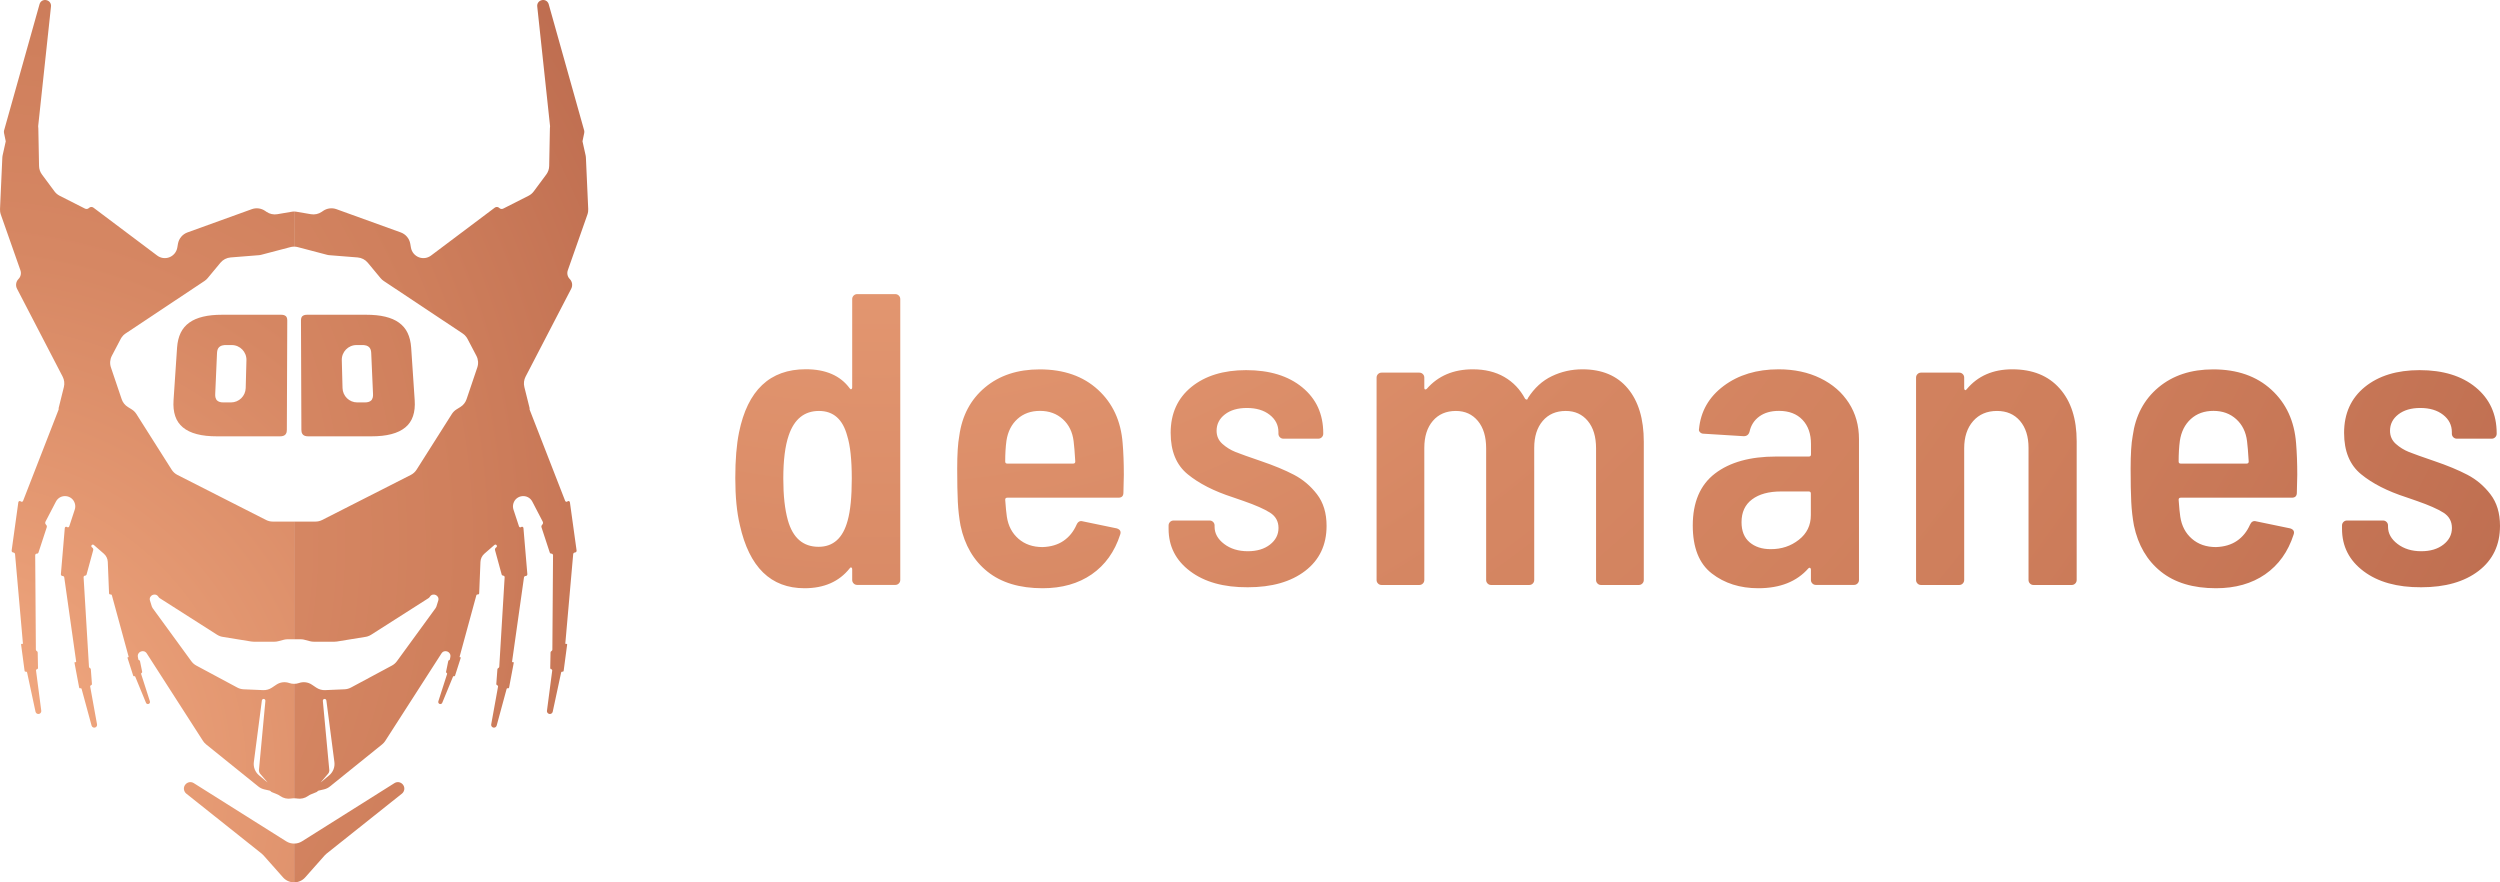 <svg xmlns:xlink="http://www.w3.org/1999/xlink" xmlns="http://www.w3.org/2000/svg" version="1.1" viewBox="0 0 1700 600" height="600px" width="1700px">
    
    <title>Logo_desmanes</title>
    <desc>Created by foes</desc>
    <defs>
        <radialGradient id="radialGradient-1" gradientTransform="translate(-0.15,0.967),scale(1,0.368),rotate(-25.231),translate(0.15,-0.967)" r="384.149%" fy="96.662%" fx="-15%" cy="96.662%" cx="-15%">
            <stop offset="0.155%" stop-color="#F7AF86"></stop>
            <stop offset="18.66%" stop-color="#E89D76"></stop>
            <stop offset="46.73%" stop-color="#D68763"></stop>
            <stop offset="64.84%" stop-color="#CF7F5C"></stop>
            <stop offset="100%" stop-color="#B7664B"></stop>
        </radialGradient>
        <radialGradient id="radialGradient-2" gradientTransform="translate(-2.069,-0.1),scale(0.909,1),rotate(-25.231),translate(2.069,0.1)" r="1127.202%" fy="-10.036%" fx="-206.865%" cy="-10.036%" cx="-206.865%">
            <stop offset="0.155%" stop-color="#F7AF86"></stop>
            <stop offset="18.66%" stop-color="#E89D76"></stop>
            <stop offset="46.73%" stop-color="#D68763"></stop>
            <stop offset="64.84%" stop-color="#CF7F5C"></stop>
            <stop offset="100%" stop-color="#B7664B"></stop>
        </radialGradient>
        <radialGradient id="radialGradient-3" gradientTransform="translate(-1.911,3.761),scale(1,0.936),rotate(-25.231),translate(1.911,-3.761)" r="992.369%" fy="376.116%" fx="-191.061%" cy="376.116%" cx="-191.061%">
            <stop offset="0.155%" stop-color="#F7AF86"></stop>
            <stop offset="18.66%" stop-color="#E89D76"></stop>
            <stop offset="46.73%" stop-color="#D68763"></stop>
            <stop offset="64.84%" stop-color="#CF7F5C"></stop>
            <stop offset="100%" stop-color="#B7664B"></stop>
        </radialGradient>
        <radialGradient id="radialGradient-4" gradientTransform="translate(-1.7,0.677),scale(1,0.368),rotate(9.195),translate(1.7,-0.677)" r="352.023%" fy="67.664%" fx="-170%" cy="67.664%" cx="-170%">
            <stop offset="0.155%" stop-color="#F7AF86"></stop>
            <stop offset="18.66%" stop-color="#E89D76"></stop>
            <stop offset="46.73%" stop-color="#D68763"></stop>
            <stop offset="64.84%" stop-color="#CF7F5C"></stop>
            <stop offset="100%" stop-color="#B7664B"></stop>
        </radialGradient>
        <radialGradient id="radialGradient-5" gradientTransform="translate(-4.536,-2.411),scale(0.909,1),rotate(9.195),translate(4.536,2.411)" r="1032.936%" fy="-241.111%" fx="-453.626%" cy="-241.111%" cx="-453.626%">
            <stop offset="0.155%" stop-color="#F7AF86"></stop>
            <stop offset="18.66%" stop-color="#E89D76"></stop>
            <stop offset="46.73%" stop-color="#D68763"></stop>
            <stop offset="64.84%" stop-color="#CF7F5C"></stop>
            <stop offset="100%" stop-color="#B7664B"></stop>
        </radialGradient>
        <radialGradient id="radialGradient-6" gradientTransform="translate(-4.452,1.856),scale(1,0.936),rotate(9.195),translate(4.452,-1.856)" r="909.378%" fy="185.623%" fx="-445.177%" cy="185.623%" cx="-445.177%">
            <stop offset="0.155%" stop-color="#F7AF86"></stop>
            <stop offset="18.66%" stop-color="#E89D76"></stop>
            <stop offset="46.73%" stop-color="#D68763"></stop>
            <stop offset="64.84%" stop-color="#CF7F5C"></stop>
            <stop offset="100%" stop-color="#B7664B"></stop>
        </radialGradient>
        <radialGradient id="radialGradient-7" gradientTransform="translate(0.081,-1.99),scale(0.167,1),rotate(30.705),translate(-0.081,1.99)" r="710.91%" fy="-199%" fx="8.083%" cy="-199%" cx="8.083%">
            <stop offset="0%" stop-color="#F7AF86"></stop>
            <stop offset="18.66%" stop-color="#E89D76"></stop>
            <stop offset="46.73%" stop-color="#D68763"></stop>
            <stop offset="64.84%" stop-color="#CF7F5C"></stop>
            <stop offset="100%" stop-color="#B7664B"></stop>
        </radialGradient>
    </defs>
    <g fill-rule="evenodd" fill="none" stroke-width="1" stroke="none" id="Page-1">
        <g id="Logo_head_c">
            <path fill="url(#radialGradient-1)" id="Shape" d="M200,143.849 L199.883,143.85 L199.728,143.853 L199.59,143.858 L199.403,143.867 C199.284,143.874 199.165,143.883 199.047,143.895 C198.938,143.905 198.83,143.917 198.722,143.931 C198.587,143.948 198.452,143.969 198.317,143.992 L188.556,145.662 C185.995,146.1 183.364,145.522 181.22,144.05 L180.27,143.399 C177.616,141.577 174.25,141.144 171.224,142.238 L127.48,158.047 C124.099,159.269 121.632,162.214 121.017,165.763 L120.565,168.368 C120.034,171.43 117.9,173.97 114.98,175.017 C112.259,175.991 109.231,175.533 106.918,173.795 L63.519,141.188 C62.597,140.495 61.306,140.593 60.498,141.417 C59.797,142.133 58.713,142.311 57.819,141.859 L40.576,133.121 C39.191,132.42 37.987,131.405 37.062,130.156 L28.523,118.645 C27.278,116.967 26.588,114.941 26.549,112.851 L26.068,87.302 C26.059,86.797 26.019,86.311 25.951,85.843 L34.658,4.598 C35.336,-0.175 28.603,-1.884 26.944,2.64 L2.897,88.251 L2.872,88.324 C2.851,88.385 2.832,88.445 2.813,88.507 C2.784,88.606 2.759,88.707 2.737,88.808 C2.623,89.353 2.622,89.917 2.736,90.466 L3.909,96.081 L1.807,105.543 C1.784,105.645 1.763,105.747 1.744,105.849 C1.72,105.975 1.698,106.102 1.679,106.229 C1.628,106.574 1.594,106.921 1.578,107.271 L0.01,142.135 C-0.016,142.725 0.009,143.315 0.086,143.898 C0.176,144.585 0.338,145.263 0.569,145.919 L13.898,183.832 C14.619,185.886 14.106,188.172 12.577,189.718 C10.842,191.472 10.437,194.147 11.574,196.338 L42.604,256.124 C43.731,258.295 44.027,260.804 43.436,263.179 L39.897,277.403 C39.876,277.487 39.865,277.573 39.866,277.659 C39.867,277.741 39.877,277.822 39.897,277.9 C39.948,278.107 39.934,278.325 39.857,278.522 L15.697,340.588 C15.625,340.775 15.506,340.923 15.36,341.029 C15.328,341.052 15.294,341.074 15.259,341.093 C15.231,341.108 15.202,341.123 15.172,341.135 C15.137,341.151 15.101,341.163 15.065,341.174 C14.918,341.219 14.761,341.23 14.608,341.203 C14.567,341.196 14.527,341.186 14.487,341.174 C14.438,341.159 14.389,341.14 14.342,341.116 C14.26,341.076 14.182,341.022 14.11,340.955 C13.525,340.414 12.575,340.755 12.465,341.545 L7.92,374.334 C7.821,375.044 8.356,375.685 9.071,375.713 C9.209,375.718 9.341,375.747 9.463,375.795 C9.616,375.855 9.754,375.944 9.87,376.058 C10.071,376.254 10.204,376.52 10.23,376.819 L15.575,437.434 C15.605,437.769 15.256,438.007 14.956,437.857 C14.647,437.702 14.292,437.956 14.338,438.298 L16.716,456.153 C16.731,456.26 16.768,456.357 16.822,456.442 C16.837,456.466 16.854,456.489 16.871,456.511 C16.889,456.533 16.909,456.553 16.929,456.573 C16.994,456.635 17.07,456.685 17.152,456.719 C17.282,456.772 17.429,456.787 17.578,456.754 C17.609,456.746 17.64,456.741 17.67,456.738 C17.751,456.731 17.831,456.738 17.907,456.757 C18.161,456.821 18.37,457.025 18.429,457.299 L24.141,483.937 C24.298,484.67 24.851,485.252 25.572,485.445 C26.941,485.812 28.243,484.668 28.058,483.26 L24.5,456.012 L24.495,455.97 L24.493,455.939 C24.49,455.875 24.494,455.811 24.505,455.75 C24.508,455.731 24.512,455.713 24.516,455.695 L24.528,455.651 L24.551,455.586 L24.572,455.535 C24.602,455.472 24.639,455.412 24.682,455.357 C24.74,455.285 24.809,455.222 24.887,455.172 C24.933,455.142 24.983,455.115 25.036,455.095 L25.097,455.073 C25.12,455.065 25.143,455.059 25.167,455.053 C25.568,454.963 25.85,454.601 25.842,454.189 L25.634,443.682 C25.626,443.272 25.385,442.903 25.013,442.731 C24.637,442.557 24.395,442.181 24.392,441.766 L23.935,377.568 C23.933,377.393 23.974,377.227 24.045,377.08 C24.112,376.943 24.207,376.822 24.322,376.725 C24.524,376.555 24.789,376.456 25.076,376.47 C25.564,376.493 26.009,376.187 26.162,375.72 L31.769,358.607 C31.86,358.328 31.878,358.038 31.828,357.76 C31.762,357.396 31.581,357.056 31.299,356.795 C30.726,356.266 30.578,355.417 30.938,354.724 L38.016,341.11 C40.93,335.506 49.176,336.34 50.914,342.414 C51.3,343.763 51.273,345.197 50.835,346.53 L47.087,357.946 C46.88,358.575 46.11,358.803 45.596,358.386 C45.007,357.91 44.125,358.287 44.061,359.043 L41.4,390.441 C41.343,391.112 41.879,391.684 42.55,391.671 C42.883,391.663 43.188,391.802 43.401,392.03 C43.469,392.104 43.529,392.187 43.576,392.277 C43.634,392.39 43.675,392.513 43.694,392.645 L51.783,449.845 C51.794,449.926 51.782,450.002 51.753,450.068 C51.732,450.117 51.702,450.159 51.665,450.195 C51.622,450.237 51.571,450.27 51.514,450.291 C51.423,450.324 51.32,450.325 51.22,450.283 C50.918,450.158 50.599,450.418 50.659,450.739 L53.817,467.513 C53.85,467.692 53.952,467.839 54.089,467.935 C54.25,468.048 54.46,468.088 54.664,468.024 C55.022,467.913 55.401,468.121 55.5,468.484 L62.26,493.383 C62.334,493.655 62.465,493.902 62.64,494.11 C62.911,494.434 63.287,494.664 63.716,494.752 C65.036,495.023 66.212,493.87 65.972,492.54 L61.336,466.905 C61.295,466.68 61.35,466.458 61.474,466.284 C61.513,466.229 61.559,466.179 61.611,466.135 C61.631,466.118 61.652,466.102 61.673,466.087 C61.747,466.036 61.83,465.996 61.921,465.971 C62.297,465.867 62.547,465.512 62.517,465.122 L61.768,455.148 C61.76,455.047 61.737,454.949 61.702,454.858 C61.602,454.601 61.4,454.392 61.137,454.286 C60.775,454.141 60.529,453.799 60.505,453.409 L56.844,392.557 C56.84,392.493 56.842,392.429 56.849,392.367 C56.856,392.309 56.868,392.252 56.884,392.197 C56.913,392.098 56.956,392.004 57.011,391.918 C57.032,391.886 57.055,391.855 57.079,391.825 C57.11,391.787 57.144,391.751 57.18,391.716 C57.271,391.632 57.376,391.564 57.491,391.515 C57.541,391.494 57.593,391.477 57.646,391.464 C57.719,391.445 57.795,391.435 57.874,391.433 C58.038,391.429 58.193,391.387 58.332,391.316 C58.508,391.225 58.657,391.085 58.759,390.912 C58.806,390.832 58.843,390.745 58.868,390.653 L63.371,374.136 C63.45,373.847 63.446,373.548 63.37,373.27 C63.281,372.952 63.097,372.661 62.831,372.444 L62.474,372.152 C62.113,371.857 61.995,371.355 62.187,370.93 C62.471,370.302 63.278,370.125 63.797,370.577 L70.626,376.522 C72.241,377.929 73.206,379.941 73.293,382.084 L74.154,403.427 C74.175,403.935 74.635,404.31 75.136,404.226 C75.187,404.218 75.238,404.214 75.288,404.215 C75.333,404.215 75.377,404.219 75.421,404.227 L75.471,404.238 C75.5,404.245 75.528,404.254 75.556,404.264 C75.6,404.279 75.642,404.298 75.682,404.321 C75.876,404.428 76.026,404.609 76.088,404.838 L87.463,446.541 C87.527,446.776 87.314,446.992 87.079,446.93 C86.944,446.895 86.817,446.951 86.745,447.049 C86.689,447.125 86.666,447.228 86.699,447.332 L90.589,459.504 C90.636,459.652 90.743,459.761 90.874,459.818 C90.996,459.87 91.14,459.875 91.274,459.818 C91.535,459.705 91.837,459.829 91.945,460.092 L99.27,477.894 C99.389,478.182 99.597,478.418 99.854,478.572 C100.045,478.687 100.263,478.757 100.493,478.772 C101.493,478.835 102.242,477.871 101.935,476.915 L95.97,458.316 C95.871,458.009 96.022,457.678 96.317,457.551 C96.353,457.535 96.387,457.517 96.419,457.496 C96.447,457.477 96.473,457.456 96.497,457.434 L96.525,457.405 L96.541,457.388 C96.565,457.361 96.586,457.332 96.605,457.301 C96.684,457.17 96.715,457.011 96.683,456.851 L95.186,449.521 C95.128,449.233 94.909,449.003 94.624,448.932 C94.334,448.859 94.113,448.625 94.058,448.331 L93.756,446.724 C93.083,443.145 97.823,441.251 99.791,444.313 L138.031,503.81 C138.301,504.23 138.601,504.627 138.928,505.001 C139.306,505.432 139.722,505.831 140.171,506.193 L175.664,534.812 C176.843,535.763 178.222,536.433 179.696,536.772 L183.267,537.594 C183.619,537.675 183.933,537.871 184.16,538.151 C184.331,538.362 184.553,538.527 184.805,538.63 L188.456,540.121 L188.619,540.189 C188.682,540.215 188.745,540.243 188.809,540.272 C188.923,540.324 189.038,540.378 189.15,540.435 L189.243,540.482 L189.389,540.559 L189.508,540.623 L189.643,540.7 C189.913,540.854 190.176,541.021 190.43,541.201 L190.583,541.307 C192.727,542.816 195.377,543.422 197.962,542.993 L198.274,542.941 C198.846,542.847 199.423,542.802 200,542.808 L200,465.012 C198.88,465.018 197.759,464.832 196.687,464.454 C193.765,463.426 190.53,463.834 187.953,465.555 L184.877,467.611 C183.113,468.789 181.021,469.376 178.903,469.285 L165.664,468.72 C164.163,468.655 162.694,468.253 161.369,467.542 L133.483,452.581 C132.159,451.87 131.012,450.87 130.126,449.655 L103.783,413.512 C103.543,413.183 103.359,412.817 103.238,412.427 L101.991,408.417 C100.885,404.863 105.738,402.637 107.7,405.798 C107.95,406.202 108.288,406.544 108.688,406.8 L147.622,431.624 C148.352,432.089 149.138,432.457 149.959,432.719 C150.169,432.786 150.381,432.846 150.594,432.898 C150.856,432.963 151.12,433.017 151.387,433.06 L170.87,436.232 C171.4,436.318 171.936,436.362 172.474,436.362 L186.629,436.362 C187.476,436.362 188.319,436.254 189.139,436.041 L193.023,435.032 C193.164,434.995 193.304,434.962 193.446,434.932 C193.543,434.911 193.641,434.891 193.739,434.873 C193.915,434.841 194.093,434.813 194.271,434.791 L194.506,434.763 C194.595,434.754 194.685,434.746 194.775,434.739 C195.027,434.721 195.28,434.711 195.534,434.711 L200,434.711 L200,354.672 L185.448,354.672 C183.876,354.672 182.326,354.301 180.923,353.588 L120.648,322.949 C119.045,322.134 117.691,320.902 116.728,319.381 L92.746,281.532 C91.935,280.252 90.844,279.172 89.555,278.375 L86.954,276.765 C84.972,275.54 83.48,273.66 82.733,271.45 L75.429,249.843 C74.549,247.241 74.773,244.392 76.048,241.961 L82.086,230.447 C82.284,230.069 82.506,229.705 82.749,229.357 C83.055,228.92 83.394,228.508 83.765,228.126 C83.847,228.041 83.931,227.957 84.016,227.875 C84.122,227.774 84.231,227.674 84.341,227.576 C84.677,227.281 85.034,227.007 85.409,226.757 L139.053,191.068 C139.862,190.529 140.589,189.875 141.211,189.127 L149.909,178.646 C151.633,176.569 154.119,175.278 156.806,175.064 L175.959,173.535 C176.265,173.511 176.571,173.472 176.873,173.42 C177.152,173.372 177.428,173.311 177.702,173.239 L197.463,168.047 C197.784,167.963 198.108,167.894 198.434,167.842 C198.643,167.81 198.853,167.783 199.063,167.763 C199.374,167.734 199.687,167.719 200,167.719 L200,143.849 Z M181.799,531.962 L181.822,531.957 C181.832,531.949 181.837,531.936 181.836,531.923 L181.827,531.903 L176.917,526.163 C176.817,526.046 176.726,525.923 176.643,525.795 C176.524,525.615 176.424,525.424 176.342,525.225 C176.217,524.926 176.135,524.611 176.097,524.288 C176.082,524.158 176.073,524.028 176.072,523.897 C176.072,523.781 176.077,523.665 176.088,523.548 L180.472,476.58 C180.556,475.679 179.662,475.007 178.823,475.34 C178.415,475.502 178.126,475.873 178.069,476.31 L172.612,518.211 C172.17,521.608 173.487,524.995 176.107,527.195 L181.76,531.943 L181.772,531.951 L181.777,531.954 L181.79,531.959 L181.799,531.962 Z"></path>
            <path fill-rule="nonzero" fill="url(#radialGradient-2)" id="Path" d="M200,573.637 C198.137,573.645 196.273,573.134 194.632,572.101 L131.792,532.54 C127.991,530.147 123.483,534.344 125.583,538.32 C125.698,538.538 125.831,538.746 125.98,538.94 C126.071,539.059 126.169,539.174 126.271,539.283 C126.414,539.434 126.568,539.576 126.732,539.706 L177.952,580.474 C178.404,580.835 178.825,581.234 179.209,581.667 L192.474,596.633 C194.475,598.89 197.24,600.013 200,600 L200,573.637 Z"></path>
            <path fill="url(#radialGradient-3)" id="Shape" d="M193.034,214.263 C193.552,214.451 193.976,214.64 194.352,214.97 C194.681,215.253 194.964,215.678 195.105,216.196 C195.165,216.419 195.217,216.649 195.257,216.893 C195.31,217.218 195.341,217.564 195.341,217.941 L195.058,292.273 C195.058,292.814 195.01,293.306 194.913,293.749 C194.875,293.925 194.829,294.094 194.776,294.254 C194.587,294.82 194.305,295.245 193.929,295.622 C193.552,295.999 193.081,296.235 192.517,296.424 C191.905,296.613 191.246,296.707 190.446,296.707 L147.616,296.707 C142.297,296.707 137.685,296.235 133.825,295.197 C129.966,294.207 126.813,292.651 124.365,290.623 C121.918,288.594 120.176,286.047 119.141,282.935 C118.105,279.869 117.729,276.237 118.011,272.134 L120.411,236.336 C120.694,232.468 121.494,229.167 122.859,226.337 C124.224,223.507 126.154,221.243 128.695,219.404 C131.237,217.564 134.343,216.243 138.061,215.347 C141.78,214.451 146.11,214.027 151.098,214.027 L191.105,214.027 C191.858,214.027 192.47,214.121 193.034,214.263 Z M157.077,273.643 C162.499,273.643 166.933,269.315 167.078,263.883 L167.581,244.932 C167.73,239.291 163.21,234.638 157.58,234.638 L153.452,234.638 C153.286,234.638 153.123,234.64 152.965,234.645 C152.783,234.652 152.607,234.663 152.436,234.677 C151.87,234.724 151.361,234.817 150.91,234.968 C150.204,235.204 149.592,235.534 149.122,235.958 C148.604,236.383 148.275,236.949 147.992,237.656 C147.891,237.94 147.807,238.259 147.741,238.605 C147.701,238.812 147.668,239.028 147.641,239.252 C147.607,239.526 147.583,239.813 147.568,240.109 L146.345,267.936 C146.328,268.291 146.329,268.627 146.347,268.946 C146.363,269.249 146.394,269.535 146.437,269.805 C146.475,270.044 146.524,270.27 146.58,270.483 C146.694,270.912 146.861,271.307 147.079,271.656 C147.17,271.804 147.272,271.943 147.383,272.073 L147.438,272.137 C147.48,272.185 147.524,272.231 147.568,272.275 C148.039,272.747 148.651,273.077 149.357,273.313 C150.063,273.549 150.957,273.643 151.946,273.643 L157.077,273.643 Z"></path>
            <path fill="url(#radialGradient-4)" id="Shape" d="M200,143.849 L200.117,143.85 L200.272,143.853 L200.41,143.858 L200.597,143.867 C200.716,143.874 200.835,143.883 200.953,143.895 C201.062,143.905 201.17,143.917 201.278,143.931 C201.413,143.948 201.548,143.969 201.683,143.992 L211.444,145.662 C214.005,146.1 216.636,145.522 218.78,144.05 L219.73,143.399 C222.384,141.577 225.75,141.144 228.776,142.238 L272.52,158.047 C275.901,159.269 278.368,162.214 278.983,165.763 L279.435,168.368 C279.966,171.43 282.1,173.97 285.02,175.017 C287.741,175.991 290.769,175.533 293.082,173.795 L336.481,141.188 C337.403,140.495 338.694,140.593 339.502,141.417 C340.203,142.133 341.287,142.311 342.181,141.859 L359.424,133.121 C360.809,132.42 362.013,131.405 362.938,130.156 L371.477,118.645 C372.722,116.967 373.412,114.941 373.451,112.851 L373.932,87.302 C373.941,86.797 373.981,86.311 374.049,85.843 L365.342,4.598 C364.664,-0.175 371.397,-1.884 373.056,2.64 L397.103,88.251 L397.128,88.324 C397.149,88.385 397.169,88.445 397.187,88.507 C397.216,88.606 397.241,88.707 397.262,88.808 C397.377,89.353 397.378,89.917 397.264,90.466 L396.091,96.081 L398.193,105.543 C398.216,105.645 398.237,105.747 398.256,105.849 C398.28,105.975 398.302,106.102 398.321,106.229 C398.372,106.574 398.406,106.921 398.422,107.271 L399.99,142.135 C400.016,142.725 399.991,143.315 399.914,143.898 C399.824,144.585 399.662,145.263 399.431,145.919 L386.103,183.832 C385.381,185.886 385.894,188.172 387.423,189.718 C389.158,191.472 389.563,194.147 388.426,196.338 L357.396,256.124 C356.269,258.295 355.973,260.804 356.564,263.179 L360.103,277.403 C360.124,277.487 360.135,277.573 360.134,277.659 C360.133,277.741 360.123,277.822 360.103,277.9 C360.052,278.107 360.066,278.325 360.143,278.522 L384.303,340.588 C384.375,340.775 384.494,340.923 384.64,341.029 C384.672,341.052 384.706,341.074 384.741,341.093 C384.769,341.108 384.798,341.123 384.828,341.135 C384.863,341.151 384.899,341.163 384.935,341.174 C385.082,341.219 385.239,341.23 385.392,341.203 C385.433,341.196 385.473,341.186 385.513,341.174 C385.562,341.159 385.611,341.14 385.658,341.116 C385.74,341.076 385.818,341.022 385.89,340.955 C386.475,340.414 387.425,340.755 387.535,341.545 L392.08,374.334 C392.179,375.044 391.644,375.685 390.929,375.713 C390.791,375.718 390.659,375.747 390.537,375.795 C390.384,375.855 390.246,375.944 390.13,376.058 C389.929,376.254 389.796,376.52 389.77,376.819 L384.425,437.434 C384.395,437.769 384.744,438.007 385.044,437.857 C385.353,437.702 385.708,437.956 385.662,438.298 L383.284,456.153 C383.269,456.26 383.232,456.357 383.178,456.442 C383.163,456.466 383.146,456.489 383.129,456.511 C383.111,456.533 383.091,456.553 383.071,456.573 C383.006,456.635 382.931,456.685 382.848,456.719 C382.718,456.772 382.571,456.787 382.422,456.754 C382.391,456.746 382.36,456.741 382.33,456.738 C382.249,456.731 382.169,456.738 382.093,456.757 C381.839,456.821 381.63,457.025 381.571,457.299 L375.859,483.937 C375.702,484.67 375.149,485.252 374.428,485.445 C373.059,485.812 371.757,484.668 371.941,483.26 L375.5,456.012 L375.505,455.97 L375.507,455.939 C375.51,455.875 375.506,455.811 375.495,455.75 C375.492,455.731 375.488,455.713 375.484,455.695 L375.472,455.651 L375.449,455.586 L375.428,455.535 C375.398,455.472 375.361,455.412 375.318,455.357 C375.26,455.285 375.191,455.222 375.113,455.172 C375.067,455.142 375.017,455.115 374.964,455.095 L374.903,455.073 C374.88,455.065 374.857,455.059 374.833,455.053 C374.432,454.963 374.15,454.601 374.158,454.189 L374.366,443.682 C374.374,443.272 374.615,442.903 374.987,442.731 C375.363,442.557 375.605,442.181 375.608,441.766 L376.065,377.568 C376.067,377.393 376.027,377.227 375.955,377.08 C375.888,376.943 375.793,376.822 375.678,376.725 C375.476,376.555 375.211,376.456 374.925,376.47 C374.436,376.493 373.991,376.187 373.838,375.72 L368.231,358.607 C368.14,358.328 368.122,358.038 368.172,357.76 C368.238,357.396 368.419,357.056 368.701,356.795 C369.275,356.266 369.423,355.417 369.062,354.724 L361.984,341.11 C359.07,335.506 350.824,336.34 349.086,342.414 C348.7,343.763 348.727,345.197 349.165,346.53 L352.913,357.946 C353.12,358.575 353.89,358.803 354.404,358.386 C354.993,357.91 355.875,358.287 355.939,359.043 L358.6,390.441 C358.657,391.112 358.121,391.684 357.45,391.671 C357.117,391.663 356.812,391.802 356.599,392.03 C356.531,392.104 356.471,392.187 356.424,392.277 C356.366,392.39 356.325,392.513 356.306,392.645 L348.217,449.845 C348.206,449.926 348.218,450.002 348.247,450.068 C348.268,450.117 348.298,450.159 348.335,450.195 C348.378,450.237 348.429,450.27 348.486,450.291 C348.577,450.324 348.68,450.325 348.78,450.283 C349.082,450.158 349.401,450.418 349.341,450.739 L346.183,467.513 C346.15,467.692 346.048,467.839 345.911,467.935 C345.75,468.048 345.54,468.088 345.336,468.024 C344.978,467.913 344.599,468.121 344.5,468.484 L337.74,493.383 C337.666,493.655 337.535,493.902 337.36,494.11 C337.089,494.434 336.713,494.664 336.284,494.752 C334.964,495.023 333.788,493.87 334.028,492.54 L338.664,466.905 C338.705,466.68 338.65,466.458 338.526,466.284 C338.487,466.229 338.441,466.179 338.389,466.135 C338.369,466.118 338.348,466.102 338.327,466.087 C338.253,466.036 338.17,465.996 338.079,465.971 C337.703,465.867 337.454,465.512 337.483,465.122 L338.232,455.148 C338.24,455.047 338.263,454.949 338.298,454.858 C338.398,454.601 338.6,454.392 338.863,454.286 C339.225,454.141 339.471,453.799 339.495,453.409 L343.156,392.557 C343.16,392.493 343.158,392.429 343.151,392.367 C343.144,392.309 343.132,392.252 343.116,392.197 C343.087,392.098 343.044,392.004 342.989,391.918 C342.968,391.886 342.945,391.855 342.921,391.825 C342.89,391.787 342.856,391.751 342.82,391.716 C342.729,391.632 342.624,391.564 342.509,391.515 C342.459,391.494 342.407,391.477 342.354,391.464 C342.281,391.445 342.205,391.435 342.126,391.433 C341.962,391.429 341.807,391.387 341.668,391.316 C341.492,391.225 341.343,391.085 341.241,390.912 C341.194,390.832 341.157,390.745 341.132,390.653 L336.629,374.136 C336.55,373.847 336.554,373.548 336.63,373.27 C336.719,372.952 336.903,372.661 337.169,372.444 L337.526,372.152 C337.887,371.857 338.005,371.355 337.813,370.93 C337.529,370.302 336.722,370.125 336.203,370.577 L329.374,376.522 C327.759,377.929 326.794,379.941 326.707,382.084 L325.846,403.427 C325.825,403.935 325.365,404.31 324.864,404.226 C324.813,404.218 324.762,404.214 324.712,404.215 C324.667,404.215 324.623,404.219 324.579,404.227 L324.529,404.238 C324.5,404.245 324.472,404.254 324.444,404.264 C324.4,404.279 324.358,404.298 324.318,404.321 C324.124,404.428 323.974,404.609 323.912,404.838 L312.537,446.541 C312.473,446.776 312.686,446.992 312.921,446.93 C313.056,446.895 313.183,446.951 313.255,447.049 C313.311,447.125 313.334,447.228 313.301,447.332 L309.411,459.504 C309.364,459.652 309.257,459.761 309.127,459.818 C309.004,459.87 308.86,459.875 308.726,459.818 C308.465,459.705 308.163,459.829 308.055,460.092 L300.73,477.894 C300.611,478.182 300.403,478.418 300.146,478.572 C299.955,478.687 299.737,478.757 299.507,478.772 C298.507,478.835 297.758,477.871 298.065,476.915 L304.03,458.316 C304.129,458.009 303.978,457.678 303.682,457.551 C303.646,457.535 303.613,457.517 303.581,457.496 C303.553,457.477 303.527,457.456 303.503,457.434 L303.475,457.405 L303.458,457.388 C303.435,457.361 303.414,457.332 303.395,457.301 C303.316,457.17 303.285,457.011 303.317,456.851 L304.813,449.521 C304.872,449.233 305.091,449.003 305.377,448.932 C305.666,448.859 305.887,448.625 305.942,448.331 L306.244,446.724 C306.917,443.145 302.177,441.251 300.209,444.313 L261.969,503.81 C261.699,504.23 261.399,504.627 261.072,505.001 C260.694,505.432 260.278,505.831 259.829,506.193 L224.336,534.812 C223.157,535.763 221.778,536.433 220.304,536.772 L216.733,537.594 C216.381,537.675 216.067,537.871 215.84,538.151 C215.669,538.362 215.447,538.527 215.195,538.63 L211.544,540.121 L211.381,540.189 C211.318,540.215 211.255,540.243 211.191,540.272 C211.077,540.324 210.962,540.378 210.85,540.435 L210.757,540.482 L210.611,540.559 L210.492,540.623 L210.357,540.7 C210.087,540.854 209.824,541.021 209.57,541.201 L209.417,541.307 C207.273,542.816 204.623,543.422 202.038,542.993 L201.726,542.941 C201.154,542.847 200.577,542.802 200,542.808 L200,465.012 C201.12,465.018 202.241,464.832 203.313,464.454 C206.235,463.426 209.47,463.834 212.047,465.555 L215.123,467.611 C216.887,468.789 218.979,469.376 221.097,469.285 L234.336,468.72 C235.837,468.655 237.306,468.253 238.631,467.542 L266.517,452.581 C267.841,451.87 268.988,450.87 269.874,449.655 L296.217,413.512 C296.457,413.183 296.641,412.817 296.762,412.427 L298.009,408.417 C299.115,404.863 294.262,402.637 292.3,405.798 C292.05,406.202 291.712,406.544 291.312,406.8 L252.378,431.624 C251.648,432.089 250.862,432.457 250.041,432.719 C249.831,432.786 249.619,432.846 249.406,432.898 C249.144,432.963 248.88,433.017 248.613,433.06 L229.13,436.232 C228.6,436.318 228.064,436.362 227.526,436.362 L213.371,436.362 C212.524,436.362 211.681,436.254 210.861,436.041 L206.977,435.032 C206.836,434.995 206.696,434.962 206.554,434.932 C206.457,434.911 206.359,434.891 206.261,434.873 C206.085,434.841 205.907,434.813 205.729,434.791 L205.494,434.763 C205.405,434.754 205.315,434.746 205.225,434.739 C204.973,434.721 204.72,434.711 204.466,434.711 L200,434.711 L200,354.672 L214.552,354.672 C216.124,354.672 217.674,354.301 219.077,353.588 L279.352,322.949 C280.955,322.134 282.309,320.902 283.272,319.381 L307.254,281.532 C308.065,280.252 309.156,279.172 310.445,278.375 L313.046,276.765 C315.028,275.54 316.52,273.66 317.267,271.45 L324.571,249.843 C325.451,247.241 325.227,244.392 323.952,241.961 L317.914,230.447 C317.716,230.069 317.494,229.705 317.251,229.357 C316.945,228.92 316.606,228.508 316.235,228.126 C316.153,228.041 316.069,227.957 315.984,227.875 C315.878,227.774 315.769,227.674 315.659,227.576 C315.323,227.281 314.966,227.007 314.591,226.757 L260.947,191.068 C260.138,190.529 259.411,189.875 258.789,189.127 L250.091,178.646 C248.367,176.569 245.881,175.278 243.194,175.064 L224.041,173.535 C223.735,173.511 223.429,173.472 223.127,173.42 C222.848,173.372 222.572,173.311 222.298,173.239 L202.537,168.047 C202.216,167.963 201.892,167.894 201.566,167.842 C201.357,167.81 201.147,167.783 200.937,167.763 C200.626,167.734 200.313,167.719 200,167.719 L200,143.849 Z M218.201,531.962 L218.178,531.957 C218.168,531.949 218.163,531.936 218.164,531.923 L218.173,531.903 L223.083,526.163 C223.183,526.046 223.274,525.923 223.357,525.795 C223.476,525.615 223.576,525.424 223.658,525.225 C223.783,524.926 223.865,524.611 223.903,524.288 C223.918,524.158 223.927,524.028 223.928,523.897 C223.928,523.781 223.923,523.665 223.912,523.548 L219.528,476.58 C219.444,475.679 220.338,475.007 221.177,475.34 C221.585,475.502 221.874,475.873 221.931,476.31 L227.388,518.211 C227.83,521.608 226.513,524.995 223.893,527.195 L218.24,531.943 L218.228,531.951 L218.223,531.954 L218.21,531.959 L218.201,531.962 Z"></path>
            <path fill-rule="nonzero" fill="url(#radialGradient-5)" id="Path" d="M200,573.637 C201.863,573.645 203.727,573.134 205.368,572.101 L268.208,532.54 C272.009,530.147 276.517,534.344 274.417,538.32 C274.302,538.538 274.169,538.746 274.02,538.94 C273.929,539.059 273.831,539.174 273.729,539.283 C273.586,539.434 273.432,539.576 273.268,539.706 L222.048,580.474 C221.596,580.835 221.175,581.234 220.791,581.667 L207.526,596.633 C205.525,598.89 202.76,600.013 200,600 L200,573.637 Z"></path>
            <path fill="url(#radialGradient-6)" id="Shape" d="M206.966,214.263 C206.448,214.451 206.024,214.64 205.648,214.97 C205.319,215.253 205.036,215.678 204.895,216.196 C204.835,216.419 204.783,216.649 204.743,216.893 C204.69,217.218 204.659,217.564 204.659,217.941 L204.942,292.273 C204.942,292.814 204.99,293.306 205.087,293.749 C205.125,293.925 205.171,294.094 205.224,294.254 C205.413,294.82 205.695,295.245 206.071,295.622 C206.448,295.999 206.919,296.235 207.483,296.424 C208.095,296.613 208.754,296.707 209.554,296.707 L252.384,296.707 C257.703,296.707 262.315,296.235 266.175,295.197 C270.034,294.207 273.187,292.651 275.635,290.623 C278.082,288.594 279.824,286.047 280.859,282.935 C281.895,279.869 282.271,276.237 281.989,272.134 L279.589,236.336 C279.306,232.468 278.506,229.167 277.141,226.337 C275.776,223.507 273.846,221.243 271.305,219.404 C268.763,217.564 265.657,216.243 261.939,215.347 C258.22,214.451 253.89,214.027 248.902,214.027 L208.895,214.027 C208.142,214.027 207.53,214.121 206.966,214.263 Z M242.923,273.643 C237.501,273.643 233.067,269.315 232.922,263.883 L232.419,244.932 C232.27,239.291 236.79,234.638 242.42,234.638 L246.548,234.638 C246.714,234.638 246.877,234.64 247.035,234.645 C247.217,234.652 247.393,234.663 247.564,234.677 C248.13,234.724 248.639,234.817 249.09,234.968 C249.796,235.204 250.408,235.534 250.878,235.958 C251.396,236.383 251.725,236.949 252.008,237.656 C252.109,237.94 252.193,238.259 252.259,238.605 C252.299,238.812 252.332,239.028 252.359,239.252 C252.393,239.526 252.417,239.813 252.432,240.109 L253.655,267.936 C253.672,268.291 253.671,268.627 253.653,268.946 C253.637,269.249 253.606,269.535 253.563,269.805 C253.525,270.044 253.476,270.27 253.42,270.483 C253.306,270.912 253.139,271.307 252.921,271.656 C252.83,271.804 252.728,271.943 252.617,272.073 L252.562,272.137 C252.52,272.185 252.476,272.231 252.432,272.275 C251.961,272.747 251.349,273.077 250.643,273.313 C249.937,273.549 249.043,273.643 248.054,273.643 L242.923,273.643 Z"></path>
            <path fill="url(#radialGradient-7)" id="Shape" d="M582.879,200 C581.938,200 581.138,200.329 580.48,200.988 C579.821,201.646 579.492,202.446 579.492,203.34 L579.492,263.5 C579.492,264.064 579.304,264.44 578.928,264.628 C578.551,264.817 578.175,264.628 577.799,264.064 C571.449,255.409 561.477,251.082 547.93,251.082 C523.518,251.082 508.373,265.381 502.54,294.026 C500.847,302.352 500,312.7 500,325.118 C500,337.771 501.035,348.401 503.104,357.056 C509.501,385.701 524.13,400 547.084,400 C560.395,400 570.649,395.485 577.799,386.453 C578.175,385.889 578.551,385.701 578.928,385.889 C579.304,386.077 579.492,386.453 579.492,387.018 L579.492,394.356 C579.492,395.296 579.821,396.096 580.48,396.754 C581.138,397.413 581.938,397.742 582.879,397.742 L608.796,397.742 C609.737,397.742 610.536,397.413 611.195,396.754 C611.853,396.096 612.183,395.296 612.183,394.356 L612.183,203.387 C612.183,202.446 611.853,201.646 611.195,200.988 C610.536,200.329 609.737,200 608.796,200 L582.879,200 Z M576.105,296.378 C578.175,302.963 579.21,312.653 579.21,325.447 C579.21,337.865 578.269,347.366 576.388,354.045 C573.189,365.898 566.604,371.825 556.632,371.825 C546.096,371.825 539.135,365.804 535.748,353.763 C533.678,346.378 532.643,336.971 532.643,325.494 C532.643,313.029 533.866,303.246 536.312,296.096 C540.075,284.995 546.943,279.445 556.914,279.445 C566.698,279.445 573.095,285.089 576.105,296.378 Z M763.923,335.043 L764.205,322.907 C764.205,314.77 763.923,307.62 763.405,301.458 C762.276,286.36 756.679,274.224 746.613,265.005 C736.547,255.786 723.377,251.176 707.008,251.176 C691.957,251.176 679.586,255.268 669.802,263.453 C660.019,271.637 654.186,282.644 652.305,296.378 C651.364,301.458 650.894,308.89 650.894,318.674 C650.894,328.081 651.035,335.607 651.317,341.251 C651.599,346.896 652.211,352.258 653.151,357.338 C655.974,370.743 662.088,381.186 671.496,388.711 C680.903,396.237 693.368,400 708.984,400 C722.107,400 733.255,396.849 742.38,390.546 C751.505,384.196 757.949,375.212 761.712,363.547 C762.465,361.477 761.712,360.066 759.454,359.314 L736.312,354.516 C734.431,353.951 733.02,354.704 732.079,356.773 C730.009,361.477 727.046,365.146 723.189,367.78 C719.332,370.414 714.581,371.825 708.937,372.013 C702.352,372.013 696.895,370.132 692.568,366.369 C688.241,362.606 685.607,357.62 684.666,351.411 C684.29,348.965 683.913,345.108 683.537,339.84 C683.537,338.9 684.007,338.429 684.948,338.429 L760.536,338.429 C762.794,338.429 763.923,337.3 763.923,335.043 Z M684.384,299.718 C685.324,293.509 687.817,288.57 691.863,284.901 C695.908,281.233 701.035,279.398 707.196,279.398 C713.405,279.398 718.579,281.28 722.719,285.043 C726.858,288.805 729.304,293.791 730.056,300 C730.433,302.822 730.809,307.432 731.185,313.829 C731.185,314.77 730.715,315.24 729.774,315.24 L684.948,315.24 C684.007,315.24 683.537,314.77 683.537,313.829 C683.537,308.561 683.819,303.857 684.384,299.718 Z M809.314,388.429 C799.53,381.091 794.638,371.496 794.638,359.595 L794.638,357.338 C794.638,356.397 794.967,355.597 795.626,354.939 C796.284,354.28 797.084,353.951 798.025,353.951 L822.531,353.951 C823.472,353.951 824.271,354.28 824.93,354.939 C825.588,355.597 825.917,356.397 825.917,357.338 L825.917,358.184 C825.917,362.7 828.081,366.604 832.409,369.896 C836.736,373.189 842.098,374.835 848.495,374.835 C854.704,374.835 859.737,373.33 863.594,370.32 C867.451,367.309 869.379,363.546 869.379,359.031 C869.379,354.515 867.451,351.035 863.594,348.589 C859.737,346.143 853.763,343.509 845.673,340.687 L838.335,338.147 C825.541,334.007 815.287,328.786 807.62,322.483 C799.906,316.18 796.049,306.82 796.049,294.355 C796.049,281.185 800.753,270.79 810.16,263.123 C819.568,255.503 831.985,251.693 847.366,251.693 C863.359,251.693 876.059,255.597 885.56,263.405 C895.061,271.213 899.812,281.608 899.812,294.638 L899.812,294.92 C899.812,295.861 899.483,296.66 898.824,297.319 C898.166,297.977 897.366,298.306 896.425,298.306 L872.719,298.306 C871.778,298.306 870.979,297.977 870.32,297.319 C869.662,296.66 869.332,295.861 869.332,294.92 L869.332,293.791 C869.332,289.087 867.357,285.183 863.406,282.079 C859.455,278.974 854.281,277.422 847.884,277.422 C841.675,277.422 836.689,278.88 832.926,281.797 C829.163,284.713 827.281,288.429 827.281,292.944 C827.281,296.519 828.599,299.482 831.233,301.834 C833.867,304.186 836.83,306.021 840.123,307.338 C843.415,308.655 849.201,310.724 857.479,313.546 C866.322,316.557 873.801,319.661 879.916,322.86 C886.03,326.058 891.251,330.48 895.579,336.124 C899.906,341.768 902.07,348.918 902.07,357.573 C902.07,370.555 897.225,380.762 887.536,388.194 C877.846,395.625 864.864,399.341 848.495,399.341 C832.126,399.435 819.05,395.767 809.314,388.429 Z M1117.78,300.329 C1117.78,284.901 1114.16,272.813 1106.91,264.158 C1099.67,255.457 1089.37,251.129 1076.01,251.129 C1068.67,251.129 1061.76,252.681 1055.27,255.786 C1048.78,258.89 1043.37,263.829 1039.04,270.602 C1038.85,271.355 1038.57,271.731 1038.19,271.731 C1037.82,271.731 1037.44,271.543 1037.06,271.167 C1033.68,264.77 1028.97,259.831 1022.95,256.35 C1016.93,252.87 1009.78,251.129 1001.5,251.129 C988.381,251.129 977.939,255.551 970.225,264.393 C969.849,264.77 969.473,264.911 969.097,264.817 C968.72,264.723 968.532,264.393 968.532,263.829 L968.532,256.774 C968.532,255.833 968.203,255.033 967.544,254.375 C966.886,253.716 966.086,253.387 965.145,253.387 L939.463,253.387 C938.523,253.387 937.723,253.716 937.065,254.375 C936.406,255.033 936.077,255.833 936.077,256.774 L936.077,394.403 C936.077,395.344 936.406,396.143 937.065,396.802 C937.723,397.46 938.523,397.789 939.463,397.789 L965.145,397.789 C966.086,397.789 966.886,397.46 967.544,396.802 C968.203,396.143 968.532,395.344 968.532,394.403 L968.532,304.563 C968.532,296.849 970.46,290.734 974.318,286.218 C978.175,281.703 983.396,279.445 989.981,279.445 C996.19,279.445 1001.18,281.703 1004.94,286.218 C1008.7,290.734 1010.58,296.943 1010.58,304.845 L1010.58,394.403 C1010.58,395.344 1010.91,396.143 1011.57,396.802 C1012.23,397.46 1013.03,397.789 1013.97,397.789 L1039.89,397.789 C1040.83,397.789 1041.63,397.46 1042.29,396.802 C1042.94,396.143 1043.27,395.344 1043.27,394.403 L1043.27,304.563 C1043.27,296.849 1045.2,290.734 1049.06,286.218 C1052.92,281.703 1058.14,279.445 1064.72,279.445 C1070.93,279.445 1075.92,281.703 1079.68,286.218 C1083.44,290.734 1085.32,296.943 1085.32,304.845 L1085.32,394.403 C1085.32,395.344 1085.65,396.143 1086.31,396.802 C1086.97,397.46 1087.77,397.789 1088.71,397.789 L1114.39,397.789 C1115.33,397.789 1116.13,397.46 1116.79,396.802 C1117.45,396.143 1117.78,395.344 1117.78,394.403 L1117.78,300.329 Z M1237.86,257.197 C1246.14,261.242 1252.59,266.839 1257.2,273.989 C1261.81,281.139 1264.11,289.323 1264.11,298.589 L1264.11,394.356 C1264.11,395.297 1263.78,396.096 1263.12,396.755 C1262.47,397.413 1261.67,397.742 1260.72,397.742 L1234.81,397.742 C1233.87,397.742 1233.07,397.413 1232.41,396.755 C1231.75,396.096 1231.42,395.297 1231.42,394.356 L1231.42,387.3 C1231.42,386.736 1231.23,386.36 1230.86,386.171 C1230.48,385.983 1230.1,386.077 1229.73,386.454 C1221.83,395.485 1210.44,400 1195.63,400 C1183.21,400 1172.67,396.661 1164.06,389.982 C1155.41,383.302 1151.08,372.437 1151.08,357.338 C1151.08,341.534 1156.12,329.727 1166.18,322.013 C1176.25,314.299 1190.08,310.442 1207.76,310.442 L1230.06,310.442 C1231,310.442 1231.47,309.972 1231.47,309.031 L1231.47,301.976 C1231.47,295.014 1229.54,289.511 1225.68,285.466 C1221.83,281.421 1216.51,279.398 1209.74,279.398 C1204.28,279.398 1199.81,280.668 1196.33,283.208 C1192.85,285.748 1190.64,289.182 1189.7,293.509 C1189.13,295.579 1187.82,296.614 1185.75,296.614 L1158.42,294.92 C1157.48,294.92 1156.68,294.591 1156.02,293.932 C1155.36,293.274 1155.13,292.568 1155.32,291.816 C1156.44,279.774 1162.04,269.944 1172.11,262.418 C1182.17,254.892 1194.64,251.129 1209.45,251.129 C1220.09,251.129 1229.59,253.152 1237.86,257.197 Z M1223.19,367.075 C1228.65,362.841 1231.37,357.244 1231.37,350.283 L1231.37,335.607 C1231.37,334.666 1230.9,334.196 1229.96,334.196 L1211.05,334.196 C1202.78,334.196 1196.24,335.983 1191.44,339.558 C1186.64,343.133 1184.24,348.307 1184.24,355.08 C1184.24,361.101 1186.08,365.663 1189.75,368.768 C1193.42,371.872 1198.17,373.425 1204,373.425 C1211.38,373.472 1217.73,371.355 1223.19,367.075 Z M1412.14,300.047 C1412.14,284.76 1408.28,272.813 1400.56,264.158 C1392.85,255.457 1382.13,251.129 1368.34,251.129 C1355.22,251.129 1344.87,255.645 1337.35,264.676 C1336.97,265.24 1336.59,265.428 1336.22,265.24 C1335.84,265.052 1335.65,264.676 1335.65,264.111 L1335.65,256.774 C1335.65,255.833 1335.32,255.033 1334.67,254.375 C1334.01,253.716 1333.21,253.387 1332.27,253.387 L1306.3,253.387 C1305.36,253.387 1304.56,253.716 1303.9,254.375 C1303.25,255.033 1302.92,255.833 1302.92,256.774 L1302.92,394.403 C1302.92,395.344 1303.25,396.143 1303.9,396.802 C1304.56,397.46 1305.36,397.789 1306.3,397.789 L1332.27,397.789 C1333.21,397.789 1334.01,397.46 1334.67,396.802 C1335.32,396.143 1335.65,395.344 1335.65,394.403 L1335.65,304.845 C1335.65,297.131 1337.68,290.969 1341.72,286.36 C1345.77,281.75 1351.18,279.445 1357.95,279.445 C1364.53,279.445 1369.76,281.703 1373.61,286.218 C1377.47,290.734 1379.4,296.849 1379.4,304.563 L1379.4,394.403 C1379.4,395.344 1379.73,396.143 1380.39,396.802 C1381.04,397.46 1381.84,397.789 1382.78,397.789 L1408.75,397.789 C1409.69,397.789 1410.49,397.46 1411.15,396.802 C1411.81,396.143 1412.14,395.344 1412.14,394.403 L1412.14,300.047 Z M1562.14,322.907 L1561.85,335.043 C1561.85,337.3 1560.72,338.429 1558.47,338.429 L1482.88,338.429 C1481.94,338.429 1481.47,338.9 1481.47,339.84 C1481.84,345.108 1482.22,348.965 1482.6,351.411 C1483.54,357.62 1486.17,362.606 1490.5,366.369 C1494.83,370.132 1500.28,372.013 1506.87,372.013 C1512.51,371.825 1517.26,370.414 1521.12,367.78 C1524.98,365.146 1527.94,361.477 1530.01,356.773 C1530.95,354.704 1532.36,353.951 1534.24,354.516 L1557.38,359.314 C1559.64,360.066 1560.4,361.477 1559.64,363.547 C1555.88,375.212 1549.44,384.196 1540.31,390.546 C1531.19,396.849 1520.04,400 1506.91,400 C1491.3,400 1478.83,396.237 1469.43,388.711 C1460.02,381.186 1453.9,370.743 1451.08,357.338 C1450.14,352.258 1449.53,346.896 1449.25,341.251 C1448.97,335.607 1448.82,328.081 1448.82,318.674 C1448.82,308.89 1449.29,301.458 1450.24,296.378 C1452.12,282.644 1457.95,271.637 1467.73,263.453 C1477.52,255.268 1489.89,251.176 1504.94,251.176 C1521.31,251.176 1534.48,255.786 1544.54,265.005 C1554.61,274.224 1560.21,286.36 1561.34,301.458 C1561.85,307.62 1562.14,314.77 1562.14,322.907 Z M1489.79,284.901 C1485.75,288.57 1483.25,293.509 1482.31,299.718 C1481.75,303.857 1481.47,308.561 1481.47,313.829 C1481.47,314.77 1481.94,315.24 1482.88,315.24 L1527.7,315.24 C1528.65,315.24 1529.12,314.77 1529.12,313.829 C1528.74,307.432 1528.36,302.822 1527.99,300 C1527.23,293.791 1524.79,288.805 1520.65,285.043 C1516.51,281.28 1511.34,279.398 1505.13,279.398 C1498.97,279.398 1493.84,281.233 1489.79,284.901 Z M1592.57,359.595 C1592.57,371.496 1597.46,381.091 1607.24,388.429 C1616.98,395.767 1630.06,399.435 1646.43,399.341 C1662.79,399.341 1675.78,395.625 1685.47,388.194 C1695.16,380.762 1700,370.555 1700,357.573 C1700,348.918 1697.84,341.768 1693.51,336.124 C1689.18,330.48 1683.96,326.058 1677.85,322.86 C1671.73,319.661 1664.25,316.557 1655.41,313.546 C1647.13,310.724 1641.35,308.655 1638.05,307.338 C1634.76,306.021 1631.8,304.186 1629.16,301.834 C1626.53,299.482 1625.21,296.519 1625.21,292.944 C1625.21,288.429 1627.09,284.713 1630.86,281.797 C1634.62,278.88 1639.61,277.422 1645.81,277.422 C1652.21,277.422 1657.38,278.974 1661.34,282.079 C1665.29,285.183 1667.26,289.087 1667.26,293.791 L1667.26,294.92 C1667.26,295.861 1667.59,296.66 1668.25,297.319 C1668.91,297.977 1669.71,298.306 1670.65,298.306 L1694.36,298.306 C1695.3,298.306 1696.1,297.977 1696.75,297.319 C1697.41,296.66 1697.74,295.861 1697.74,294.92 L1697.74,294.638 C1697.74,281.608 1692.99,271.213 1683.49,263.405 C1673.99,255.597 1661.29,251.693 1645.3,251.693 C1629.92,251.693 1617.5,255.503 1608.09,263.123 C1598.68,270.79 1593.98,281.185 1593.98,294.355 C1593.98,306.82 1597.84,316.18 1605.55,322.483 C1613.22,328.786 1623.47,334.007 1636.27,338.147 L1643.6,340.687 C1651.69,343.509 1657.67,346.143 1661.52,348.589 C1665.38,351.035 1667.31,354.515 1667.31,359.031 C1667.31,363.546 1665.38,367.309 1661.52,370.32 C1657.67,373.33 1652.63,374.835 1646.43,374.835 C1640.03,374.835 1634.67,373.189 1630.34,369.896 C1626.01,366.604 1623.85,362.7 1623.85,358.184 L1623.85,357.338 C1623.85,356.397 1623.52,355.597 1622.86,354.939 C1622.2,354.28 1621.4,353.951 1620.46,353.951 L1595.95,353.951 C1595.01,353.951 1594.21,354.28 1593.56,354.939 C1592.9,355.597 1592.57,356.397 1592.57,357.338 L1592.57,359.595 Z"></path>
        </g>
    </g>
</svg>